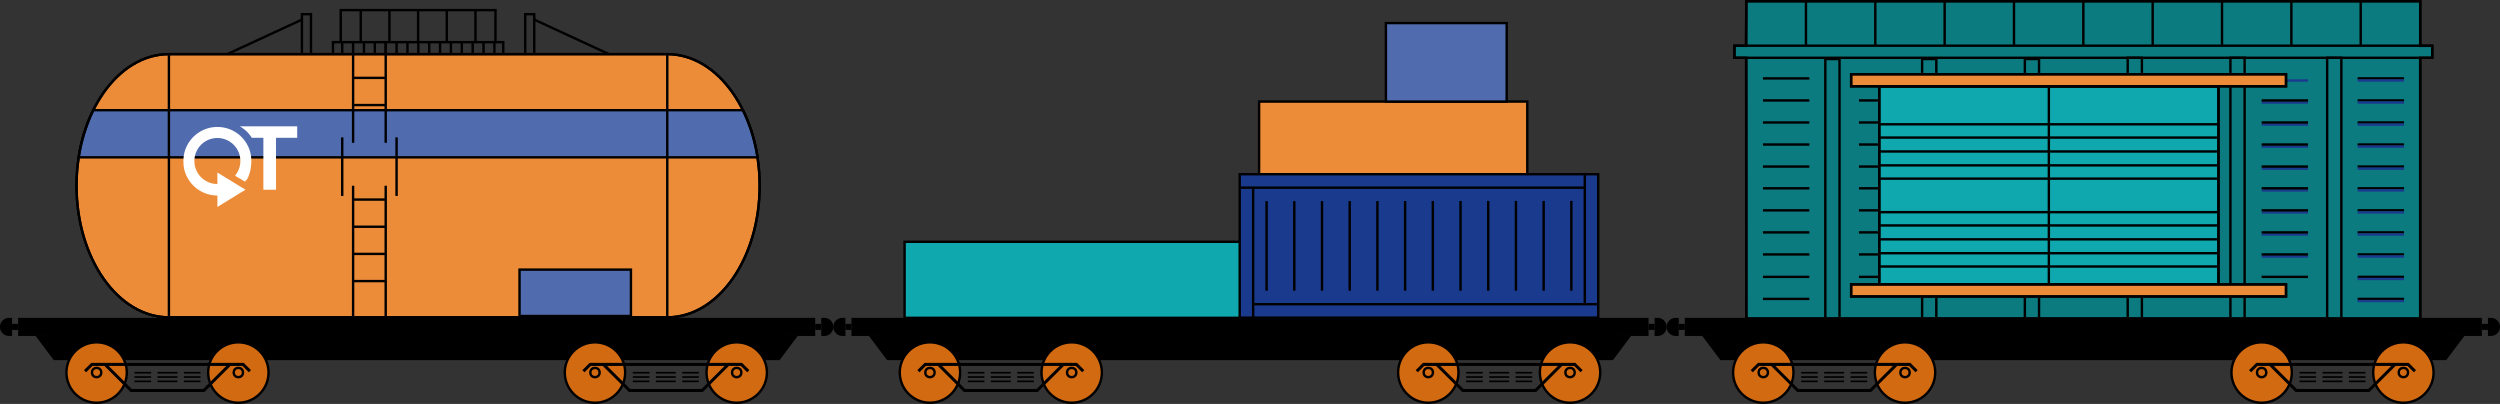 <?xml version="1.0" encoding="UTF-8"?> <svg xmlns="http://www.w3.org/2000/svg" viewBox="0 0 4140 668.9"><rect x="0" y="0" width="4140" height="668.9" fill="#333333" stroke="none"/> <defs> <style>.cls-1{fill:#ed8c38;}.cls-1,.cls-10,.cls-12,.cls-13,.cls-2,.cls-3,.cls-5,.cls-6,.cls-7,.cls-9{stroke:#000;}.cls-1,.cls-10,.cls-12,.cls-13,.cls-2,.cls-3,.cls-5,.cls-6,.cls-7,.cls-8,.cls-9{stroke-miterlimit:10;}.cls-1,.cls-10,.cls-12,.cls-2,.cls-3,.cls-5,.cls-6,.cls-7,.cls-8,.cls-9{stroke-width:4px;}.cls-2{fill:#506bae;}.cls-3{fill:#0fa8ae;}.cls-4{fill:#fff;}.cls-11,.cls-4,.cls-6,.cls-7{fill-rule:evenodd;}.cls-13,.cls-5,.cls-7,.cls-8{fill:none;}.cls-10,.cls-6{fill:#0b7b7f;}.cls-8{stroke:#193a8d;}.cls-9{fill:#193a8d;}.cls-12{fill:#d26a11;}.cls-13{stroke-width:5px;}</style> </defs> <title>train-7</title> <g id="Layer_2" data-name="Layer 2"> <g id="Слой_4" data-name="Слой 4"> <rect class="cls-1" x="2085.06" y="168.2" width="444.11" height="120.3"></rect> <rect class="cls-2" x="2295.07" y="38.2" width="200" height="130"></rect> <rect class="cls-3" x="1498" y="400.39" width="652" height="125.95"></rect> <path class="cls-1" d="M1105,89.65H279.72c-84.52,0-153,97.57-153,217.93S195.2,525.51,279.72,525.51H1105c84.53,0,153-97.57,153-217.93S1189.53,89.65,1105,89.65Z"></path> <rect class="cls-2" x="860.34" y="446.48" width="184.5" height="76.83"></rect> <path class="cls-2" d="M1254.47,260.51a270.21,270.21,0,0,0-24.14-78H154.39a270.21,270.21,0,0,0-24.13,78Z"></path> <path class="cls-4" d="M356.8,323.64h0l-1.23-.08h-.14c-.61-.05-1.23-.11-1.84-.18h0l-.7-.08h-.09l-.63-.09h0c-.75-.1-1.5-.22-2.23-.35h-.08l-.47-.09h0l-.45-.09h0l-.88-.18-.81-.18h0l-.34-.08h0q-.89-.21-1.77-.45h0l-.62-.17h0l-.58-.18h0c-.57-.16-1.14-.34-1.7-.52v0h0l-.23-.07v0h0l-.23-.07v0h0l-.23-.08h0l-.25-.09h0c-.33-.11-.66-.23-1-.36h0l-.71-.27h0l-.45-.18h0c-.57-.23-1.14-.47-1.7-.72h0l-.8-.36h0l-.17-.08h0c-.69-.32-1.38-.65-2.05-1h0c-.73-.37-1.46-.76-2.17-1.17h0l-.62-.36h0l-.45-.27h0l-1.17-.72h0l-1-.64h0l-.27-.17h0c-.4-.26-.79-.53-1.17-.8h0l-.25-.18h0l-.35-.26h0c-.61-.44-1.2-.89-1.79-1.35h0l-.44-.36h0l-1-.8h0l-.63-.53h0l-.71-.63h0l-1.08-1h0l-.08-.08h0l-.08-.08v0h0l-.07-.06v0h0c-.63-.61-1.26-1.23-1.87-1.87v0h0l-.07-.07v0h0l-.07-.08h0l-.08-.09h0q-.51-.54-1-1.08h0l-.62-.7v0h0l-.53-.62h0l-.81-1h0l-.36-.44h0c-.46-.59-.91-1.19-1.34-1.79v0h0l-.26-.35h0l-.17-.25v0h0l-.8-1.17h0l-.18-.27h0l-.63-1v0h0c-.24-.38-.48-.77-.71-1.16h0l-.26-.45h0l-.36-.63h0c-.4-.72-.79-1.44-1.17-2.17h0c-.34-.68-.67-1.36-1-2v0h0l-.08-.17h0c-.12-.26-.23-.53-.35-.8h0c-.24-.57-.48-1.13-.71-1.71h0l-.17-.45h0c-.1-.23-.19-.47-.27-.71h0l-.36-1h0l-.09-.25v0h0l-.09-.24v0h0l-.08-.23v0h0l-.08-.24v0h0c-.18-.56-.36-1.12-.53-1.69v0h0l-.18-.59v0h0c-.06-.21-.11-.42-.17-.62h0q-.24-.88-.45-1.77v0h0l-.08-.34v0h0c-.06-.27-.11-.54-.17-.81h0l-.18-.88v0h0l-.08-.44h0l-.09-.46v-.08h0c-.13-.74-.24-1.48-.34-2.23v0h0c0-.21-.06-.42-.08-.63v-.09h0c0-.23-.06-.46-.08-.7v0h0c-.07-.61-.13-1.23-.17-1.85V271h0c0-.4-.05-.81-.08-1.22v0h0c0-1.05-.09-2.1-.09-3.16s0-2.11.09-3.16h0v0c0-.41.05-.82.08-1.22h0V262c0-.62.1-1.24.17-1.85h0v0c0-.24.05-.47.08-.7h0v-.09c0-.21.05-.42.08-.63h0v0c.1-.75.21-1.49.34-2.23h0v-.07l.09-.47h0l.08-.44h0v0l.18-.87h0c.06-.27.11-.54.17-.81h0v0c0-.11.05-.22.08-.34h0v0c.14-.59.29-1.18.45-1.76h0c.06-.21.11-.42.17-.63h0v0l.18-.59h0v0c.14-.48.29-.95.44-1.42h0v0l.08-.24h0v0c0-.08.05-.16.08-.23h0v-.05l.08-.22h0v0l.09-.24h0v0l.09-.25h0l.36-1h0c.08-.24.17-.48.27-.71h0c.05-.15.11-.3.17-.45h0c.23-.57.47-1.14.71-1.71h0c.12-.27.23-.54.35-.8h0l.08-.17h0v0c.32-.69.65-1.37,1-2h0q.57-1.09,1.17-2.16h0c.11-.21.24-.42.36-.63h0l.26-.45h0c.23-.39.47-.78.71-1.16h0l.63-1h0l.18-.27h0l.8-1.17h0v0l.17-.25h0l.26-.36h0v0c.43-.6.88-1.2,1.34-1.78h0v0l.36-.44h0c.27-.34.54-.66.81-1h0l.53-.63h0c.2-.24.41-.48.62-.71h0q.48-.54,1-1.08h0l.08-.09h0l.07-.08h0l.07-.08h0v0c.61-.64,1.24-1.26,1.87-1.87h0v0l.07-.06h0v0l.08-.07h0l.08-.08h0l1.08-1h0l.71-.63h0l.63-.53h0c.32-.28.65-.55,1-.81h0l.44-.35h0c.59-.46,1.18-.91,1.79-1.35h0l.35-.26h0l.25-.18h0c.38-.27.77-.54,1.17-.8h0l.27-.18h0c.33-.22.65-.43,1-.63h0l1.17-.72h0l.45-.27h0l.62-.36h0c.71-.41,1.44-.8,2.17-1.17h0c.67-.35,1.36-.68,2.05-1h0v0l.17-.07h0l.8-.36h0c.56-.25,1.13-.49,1.7-.72h0l.45-.18h0l.71-.27h0c.32-.13.65-.24,1-.36h0l.25-.09h0l.23-.08h0l.23-.08h0v0l.23-.07h0c.56-.19,1.13-.36,1.7-.53h0l.58-.17h0v0l.62-.16h0l1.77-.45h0l.34-.09h0l.81-.18h0l.88-.18h0l.45-.09h0l.47-.09h.08c.73-.13,1.48-.25,2.23-.35h0l.63-.09h.09l.7-.08h0c.61-.07,1.23-.13,1.84-.18h.14l1.23-.08h0q1.56-.09,3.15-.09c1.07,0,2.12,0,3.16.09h0l1.23.08h.13c.62.05,1.24.11,1.85.18h0l.7.08h.09l.63.09h0c.75.1,1.5.22,2.24.35h.07l.47.09h0l.45.09h0l.88.18h0l.81.18h0l.34.09h0l1.77.45h0l.62.16v0h.05l.58.17h0l1.43.44h0l.24.08h0l.23.07v0h0l.23.08h0l.23.08h0l.25.09h0l1,.36h0l.71.27h0l.45.18h0c.57.23,1.14.47,1.7.72h0l.8.36h0l.17.07v0h0q2.16,1,4.22,2.16h0l.62.36h0l.45.27h0l1.17.72h0c.33.2.65.41,1,.63h0l.27.18h0c.4.26.79.53,1.17.8h0l.25.18h0l.36.26h0l1.43,1.07v0h0l.34.26h0l.44.35h0q.5.39,1,.81h0l.63.53h0l.71.63h0l1.08,1h0l.08.08h0l.08.07v0h0l.07.07v0h0c.63.61,1.26,1.23,1.87,1.87v0h0l.07.08h0l.07.08h0l.08.09h0q.51.54,1,1.08h0c.21.23.42.47.62.71h0l.53.63h0l.81,1h0l.36.44v0h0l.26.34v0h0c.37.47.72.94,1.07,1.43h0l.25.36h0l.18.26h0l.8,1.17h0l.18.27h0l.63,1h0c.24.38.48.77.71,1.16h0c.09.15.18.3.26.45h0q.19.32.36.63h0c.78,1.37,1.5,2.78,2.16,4.21v0h0l.08.17h0l.35.8h0c.24.57.48,1.14.71,1.71h0c.06.15.12.3.17.45h0c.1.24.19.47.28.71h0l.36,1h0l.09.25v0h0l.09.24v0h0l.08.22v.05h0c0,.07.05.15.08.23v0h0l.08.24v0h0c.15.47.3.94.44,1.42v0h0c.05.2.11.39.17.59v0h0c.06.21.11.42.17.63h0c.16.58.31,1.17.45,1.76v0h0c0,.12.06.23.08.34v0h0c.06.27.11.54.17.81h0l.18.87v0h0c0,.15.06.3.08.45h0c0,.15.07.31.09.47v.07h0c.13.74.24,1.48.34,2.23v0h0c0,.21.06.42.08.63v.09h0c0,.23,0,.47.08.7v0h0c.07.62.13,1.23.18,1.85v.14h0c0,.4.05.81.08,1.22v0h0c.06,1.05.09,2.1.09,3.16,0,.73,0,1.45-.05,2.17h0v1c0,.38-.05.75-.08,1.12h0v.21c0,.29-.05.59-.08.88h0v.14l-.06.58h0V273l-.06.44h0v.32l-.05.4h0v.28l-.06.45h0v.17c0,.15,0,.3-.07.46h0v.12c-.05.32-.1.64-.16,1h0v.1l-.06.35h0v.14l-.06.31h0v.15l-.06.3h0v.15l0,.22h-.05v.21l-.05.24h0V279l-.06.28h0v.12l-.08.33h0v.06l-.07.3h0v.07c-.08.34-.17.68-.26,1h0v.06l-.08.31h0v0l-.07.25h0v.08l0,.19h0v.13l-.07.23h0v.08l-.06.19h0v.12l-.05.15h0v.15l-.07.21h0v.09l-.06.18h0v.1l-.05.17h0V284l-.08.24h0v0l-.08.23h0v0l-.27.78h0v0l-.09.25h0l-.16.44h0v.06l-.08.21h0v0l-.06.15h0v.1l-.07.17h0v.07l0,.11h-.05V287l-.05.15h0v.09l-.07.18h0v0l-.05.14h0v.09l-.07.18h0v.05l-.05.14h0v.08l-.07.19h0v0l-.06.15h0v.06l-.08.21h0l-.27.62h0l-.08.18h0v0c-.11.26-.23.52-.35.78h0v0l-.08.16h0v0l-.07.15h0v0l-.07.14h0V291l-.06.13h0v.06l-.06.12h0v.07l-.06.12h0v.07l-.05.11h0v.07l-.05.11h0v.07l-.05.11h0v.07l-.05.11h0v.07c-.24.46-.47.92-.72,1.37h0c-.08.15-.16.3-.25.44h0v.06l-.07.12h0v0l-.08.14h0v0l-.14.26h0v.06l-.06.12h0v0l-.08.14h0l0,.08h-.05v.08l-.05.1h0v.05l-.07.13h0v0l-.14.25h0v.06l-.07.12h0v0l-.14.24h0v.06l-.08.12h0v0l-.27.43h0l-.69,1.07h0v.05l-.15.23h0v0l-.16.23h0v0l-.16.23h0v0l0,.06H407V299l-.08.11h0v0l0,.07h0v.06l-.09.12h0l-.06.08h0v.05l-.15.22h0v0l-.17.24h0v0l-.05.07h0v.05l-.16.22h0v0l-.45.6-6.77-4.15L392,292.68h0L389.2,291A38.07,38.07,0,1,0,360,304.68v-19l46.58,28.52L400.22,318h0l-20.13,12.37h0L360,342.78v-19q-1.59,0-3.15-.09Zm135.4-95.41v-19H397.15a55.82,55.82,0,0,1,19.86,19h19.13v85.93h20.95V228.23Z"></path> <path class="cls-5" d="M1105,89.65H279.72c-84.52,0-153,97.57-153,217.93S195.2,525.51,279.72,525.51H1105c84.53,0,153-97.57,153-217.93S1189.53,89.65,1105,89.65Z"></path> <polyline class="cls-5" points="551.39 89.65 551.39 69.81 833.39 69.81 833.39 89.65"></polyline> <line class="cls-5" x1="566.73" y1="89.65" x2="566.73" y2="69.81"></line> <polyline class="cls-5" points="584.73 69.81 584.73 89.65 584.73 236.48"></polyline> <polyline class="cls-5" points="638.73 69.81 638.73 89.65 638.73 236.48"></polyline> <line class="cls-5" x1="602.73" y1="89.65" x2="602.73" y2="69.81"></line> <line class="cls-5" x1="620.73" y1="89.65" x2="620.73" y2="69.81"></line> <line class="cls-5" x1="638.73" y1="89.65" x2="638.73" y2="69.81"></line> <line class="cls-5" x1="656.73" y1="89.65" x2="656.73" y2="69.81"></line> <line class="cls-5" x1="674.73" y1="89.65" x2="674.73" y2="69.81"></line> <line class="cls-5" x1="692.73" y1="89.65" x2="692.73" y2="69.81"></line> <line class="cls-5" x1="710.73" y1="89.65" x2="710.73" y2="69.81"></line> <line class="cls-5" x1="728.73" y1="89.65" x2="728.73" y2="69.81"></line> <line class="cls-5" x1="746.73" y1="89.65" x2="746.73" y2="69.81"></line> <line class="cls-5" x1="764.73" y1="89.65" x2="764.73" y2="69.81"></line> <line class="cls-5" x1="782.73" y1="89.65" x2="782.73" y2="69.81"></line> <line class="cls-5" x1="800.73" y1="89.65" x2="800.73" y2="69.81"></line> <line class="cls-5" x1="818.73" y1="89.65" x2="818.73" y2="69.81"></line> <polyline class="cls-5" points="564.27 69.81 564.27 16.73 820.52 16.73 820.52 69.1"></polyline> <line class="cls-5" x1="787.39" y1="16.73" x2="787.39" y2="69.81"></line> <line class="cls-5" x1="739.89" y1="16.73" x2="739.89" y2="69.81"></line> <line class="cls-5" x1="692.39" y1="16.73" x2="692.39" y2="69.81"></line> <line class="cls-5" x1="644.89" y1="16.73" x2="644.89" y2="69.81"></line> <line class="cls-5" x1="597.39" y1="16.73" x2="597.39" y2="69.81"></line> <polyline class="cls-5" points="869.73 89.65 869.73 23.48 884.73 23.48 884.73 89.65"></polyline> <line class="cls-5" x1="884.73" y1="32.48" x2="1008.39" y2="89.65"></line> <polyline class="cls-5" points="515 89.65 515 23.48 500 23.48 500 89.65"></polyline> <line class="cls-5" x1="500" y1="32.48" x2="376.33" y2="89.65"></line> <line class="cls-5" x1="584.73" y1="128.98" x2="638.73" y2="128.98"></line> <line class="cls-5" x1="584.73" y1="173.98" x2="638.73" y2="173.98"></line> <line class="cls-5" x1="656.73" y1="227.48" x2="656.73" y2="324.48"></line> <line class="cls-5" x1="566.73" y1="227.48" x2="566.73" y2="324.48"></line> <polyline class="cls-5" points="584.73 307.58 584.73 327.41 584.73 535.81"></polyline> <polyline class="cls-5" points="638.73 307.58 638.73 327.41 638.73 535.81"></polyline> <line class="cls-5" x1="584.73" y1="330.48" x2="638.73" y2="330.48"></line> <line class="cls-5" x1="584.73" y1="375.48" x2="638.73" y2="375.48"></line> <line class="cls-5" x1="584.73" y1="420.48" x2="638.73" y2="420.48"></line> <line class="cls-5" x1="584.73" y1="465.48" x2="638.73" y2="465.48"></line> <line class="cls-5" x1="279.72" y1="89.65" x2="279.72" y2="525.51"></line> <line class="cls-5" x1="1105" y1="89.65" x2="1105" y2="535.51"></line> <polygon class="cls-6" points="2891.94 2 2891.19 75.96 2872.56 75.67 2872.15 95.67 2891.5 95.67 2891.94 527.16 4007.75 527.16 4007.75 95.75 4027.85 95.75 4027.85 75.9 4007.81 75.9 4007.81 2 2891.94 2"></polygon> <rect class="cls-5" x="2872.15" y="75.67" width="1155.7" height="20"></rect> <polyline class="cls-7" points="2891.94 75.67 2891.94 2 4008.06 2 4008.06 75.67"></polyline> <line class="cls-5" x1="2891.94" y1="95.67" x2="2891.94" y2="537.16"></line> <line class="cls-5" x1="4008.06" y1="95.67" x2="4008.06" y2="537.16"></line> <line class="cls-5" x1="2990.67" y1="2" x2="2990.67" y2="75.67"></line> <line class="cls-5" x1="3105.5" y1="2" x2="3105.5" y2="75.67"></line> <line class="cls-5" x1="3220.33" y1="2" x2="3220.33" y2="75.67"></line> <line class="cls-5" x1="3335.17" y1="2" x2="3335.17" y2="75.67"></line> <line class="cls-5" x1="3450" y1="2" x2="3450" y2="75.67"></line> <line class="cls-5" x1="3564.83" y1="1.5" x2="3564.83" y2="75.17"></line> <line class="cls-5" x1="3679.67" y1="1.5" x2="3679.67" y2="75.17"></line> <line class="cls-5" x1="3794.5" y1="1.5" x2="3794.5" y2="75.17"></line> <line class="cls-5" x1="3909.33" y1="1.5" x2="3909.33" y2="75.17"></line> <line class="cls-5" x1="3904.23" y1="129.83" x2="3981.09" y2="129.83"></line> <line class="cls-5" x1="3904.23" y1="166.33" x2="3981.09" y2="166.33"></line> <line class="cls-5" x1="3904.23" y1="202.83" x2="3981.09" y2="202.83"></line> <line class="cls-5" x1="3904.23" y1="239.33" x2="3981.09" y2="239.33"></line> <line class="cls-5" x1="3904.23" y1="275.83" x2="3981.09" y2="275.83"></line> <line class="cls-5" x1="3904.23" y1="311.83" x2="3981.09" y2="311.83"></line> <line class="cls-5" x1="3904.23" y1="348.33" x2="3981.09" y2="348.33"></line> <line class="cls-5" x1="3904.23" y1="384.83" x2="3981.09" y2="384.83"></line> <line class="cls-5" x1="3904.23" y1="421.33" x2="3981.09" y2="421.33"></line> <line class="cls-5" x1="3904.23" y1="458.5" x2="3981.09" y2="458.5"></line> <line class="cls-5" x1="3904.23" y1="495" x2="3981.09" y2="495"></line> <line class="cls-8" x1="3904.23" y1="133.33" x2="3981.09" y2="133.33"></line> <line class="cls-8" x1="3904.23" y1="169.83" x2="3981.09" y2="169.83"></line> <line class="cls-8" x1="3904.23" y1="206.33" x2="3981.09" y2="206.33"></line> <line class="cls-8" x1="3904.23" y1="242.83" x2="3981.09" y2="242.83"></line> <line class="cls-8" x1="3904.23" y1="279.33" x2="3981.09" y2="279.33"></line> <line class="cls-8" x1="3904.23" y1="315.33" x2="3981.09" y2="315.33"></line> <line class="cls-8" x1="3904.23" y1="351.83" x2="3981.09" y2="351.83"></line> <line class="cls-8" x1="3904.23" y1="388.33" x2="3981.09" y2="388.33"></line> <line class="cls-8" x1="3904.23" y1="424.83" x2="3981.09" y2="424.83"></line> <line class="cls-8" x1="3904.23" y1="462" x2="3981.09" y2="462"></line> <line class="cls-8" x1="3904.23" y1="498.5" x2="3981.09" y2="498.5"></line> <line class="cls-8" x1="3745.28" y1="133.33" x2="3822.13" y2="133.33"></line> <line class="cls-8" x1="3745.28" y1="169.83" x2="3822.13" y2="169.83"></line> <line class="cls-8" x1="3745.28" y1="206.33" x2="3822.13" y2="206.33"></line> <line class="cls-8" x1="3745.28" y1="242.83" x2="3822.13" y2="242.83"></line> <line class="cls-8" x1="3745.28" y1="279.33" x2="3822.13" y2="279.33"></line> <line class="cls-8" x1="3745.28" y1="315.33" x2="3822.13" y2="315.33"></line> <line class="cls-8" x1="3745.28" y1="351.83" x2="3822.13" y2="351.83"></line> <line class="cls-8" x1="3745.28" y1="388.33" x2="3822.13" y2="388.33"></line> <line class="cls-8" x1="3745.28" y1="424.83" x2="3822.13" y2="424.83"></line> <line class="cls-5" x1="3745.28" y1="166.33" x2="3822.13" y2="166.33"></line> <line class="cls-5" x1="3745.28" y1="202.83" x2="3822.13" y2="202.83"></line> <line class="cls-5" x1="3745.28" y1="239.33" x2="3822.13" y2="239.33"></line> <line class="cls-5" x1="3745.28" y1="275.83" x2="3822.13" y2="275.83"></line> <line class="cls-5" x1="3745.28" y1="311.83" x2="3822.13" y2="311.83"></line> <line class="cls-5" x1="3745.28" y1="348.33" x2="3822.13" y2="348.33"></line> <line class="cls-5" x1="3745.28" y1="384.83" x2="3822.13" y2="384.83"></line> <line class="cls-5" x1="3745.28" y1="421.33" x2="3822.13" y2="421.33"></line> <line class="cls-5" x1="3745.28" y1="458.5" x2="3822.13" y2="458.5"></line> <line class="cls-5" x1="3590.28" y1="166.33" x2="3667.13" y2="166.33"></line> <line class="cls-5" x1="3590.28" y1="202.83" x2="3667.13" y2="202.83"></line> <line class="cls-5" x1="3590.28" y1="239.33" x2="3667.13" y2="239.33"></line> <line class="cls-5" x1="3590.28" y1="275.83" x2="3667.13" y2="275.83"></line> <line class="cls-5" x1="3590.28" y1="311.83" x2="3667.13" y2="311.83"></line> <line class="cls-5" x1="3590.28" y1="348.33" x2="3667.13" y2="348.33"></line> <line class="cls-5" x1="3590.28" y1="384.83" x2="3667.13" y2="384.83"></line> <line class="cls-5" x1="3590.28" y1="421.33" x2="3667.13" y2="421.33"></line> <line class="cls-5" x1="3590.28" y1="458.5" x2="3667.13" y2="458.5"></line> <line class="cls-5" x1="3078.41" y1="166.33" x2="3155.27" y2="166.33"></line> <line class="cls-5" x1="3078.41" y1="202.83" x2="3155.27" y2="202.83"></line> <line class="cls-5" x1="3078.41" y1="239.33" x2="3155.27" y2="239.33"></line> <line class="cls-5" x1="3078.41" y1="275.83" x2="3155.27" y2="275.83"></line> <line class="cls-5" x1="3078.41" y1="311.83" x2="3155.27" y2="311.83"></line> <line class="cls-5" x1="3078.41" y1="348.33" x2="3155.27" y2="348.33"></line> <line class="cls-5" x1="3078.41" y1="384.83" x2="3155.27" y2="384.83"></line> <line class="cls-5" x1="3078.41" y1="421.33" x2="3155.27" y2="421.33"></line> <line class="cls-5" x1="3078.41" y1="458.5" x2="3155.27" y2="458.5"></line> <line class="cls-5" x1="2919.46" y1="129.83" x2="2996.31" y2="129.83"></line> <line class="cls-5" x1="2919.46" y1="166.33" x2="2996.31" y2="166.33"></line> <line class="cls-5" x1="2919.46" y1="202.83" x2="2996.31" y2="202.83"></line> <line class="cls-5" x1="2919.46" y1="239.33" x2="2996.31" y2="239.33"></line> <line class="cls-5" x1="2919.46" y1="275.83" x2="2996.31" y2="275.83"></line> <line class="cls-5" x1="2919.46" y1="311.83" x2="2996.31" y2="311.83"></line> <line class="cls-5" x1="2919.46" y1="348.33" x2="2996.31" y2="348.33"></line> <line class="cls-5" x1="2919.46" y1="384.83" x2="2996.31" y2="384.83"></line> <line class="cls-5" x1="2919.46" y1="421.33" x2="2996.31" y2="421.33"></line> <line class="cls-5" x1="2919.46" y1="458.5" x2="2996.31" y2="458.5"></line> <line class="cls-5" x1="2919.46" y1="495" x2="2996.31" y2="495"></line> <polyline class="cls-7" points="3877.26 530.33 3877.26 95.67 3853.76 95.67 3853.76 537.16"></polyline> <polyline class="cls-7" points="3717.09 530.33 3717.09 95.67 3693.59 95.67 3693.59 537.16"></polyline> <polyline class="cls-7" points="3546.97 530.33 3546.97 95.67 3523.47 95.67 3523.47 537.16"></polyline> <polyline class="cls-7" points="3376.66 532.42 3376.66 97.75 3353.16 97.75 3353.16 539.24"></polyline> <polyline class="cls-7" points="3206.54 532.42 3206.54 97.75 3183.04 97.75 3183.04 539.24"></polyline> <polyline class="cls-7" points="3046.24 532.42 3046.24 97.75 3022.74 97.75 3022.74 539.24"></polyline> <rect class="cls-3" x="3112.09" y="142.94" width="561.72" height="328.01"></rect> <rect class="cls-5" x="3112.09" y="142.94" width="561.72" height="328.01"></rect> <rect class="cls-1" x="3065.5" y="122.94" width="720.15" height="20"></rect> <rect class="cls-5" x="3065.5" y="122.94" width="720.15" height="20"></rect> <rect class="cls-1" x="3065.5" y="470.95" width="720.15" height="20"></rect> <rect class="cls-5" x="3065.5" y="470.95" width="720.15" height="20"></rect> <line class="cls-5" x1="3392.91" y1="142.94" x2="3392.91" y2="470.95"></line> <line class="cls-5" x1="3673.81" y1="205.83" x2="3392.91" y2="205.83"></line> <line class="cls-5" x1="3673.81" y1="227.83" x2="3392.91" y2="227.83"></line> <line class="cls-5" x1="3673.81" y1="250.83" x2="3392.91" y2="250.83"></line> <line class="cls-5" x1="3673.81" y1="273.83" x2="3392.91" y2="273.83"></line> <line class="cls-5" x1="3673.81" y1="295.83" x2="3392.91" y2="295.83"></line> <line class="cls-5" x1="3673.81" y1="351.33" x2="3392.91" y2="351.33"></line> <line class="cls-5" x1="3673.81" y1="373.33" x2="3392.91" y2="373.33"></line> <line class="cls-5" x1="3673.81" y1="396.33" x2="3392.91" y2="396.33"></line> <line class="cls-5" x1="3673.81" y1="419.33" x2="3392.91" y2="419.33"></line> <line class="cls-5" x1="3673.81" y1="441.33" x2="3392.91" y2="441.33"></line> <line class="cls-5" x1="3392.99" y1="205.83" x2="3112.09" y2="205.83"></line> <line class="cls-5" x1="3392.99" y1="227.83" x2="3112.09" y2="227.83"></line> <line class="cls-5" x1="3392.99" y1="250.83" x2="3112.09" y2="250.83"></line> <line class="cls-5" x1="3392.99" y1="273.83" x2="3112.09" y2="273.83"></line> <line class="cls-5" x1="3392.99" y1="295.83" x2="3112.09" y2="295.83"></line> <line class="cls-5" x1="3392.99" y1="351.33" x2="3112.09" y2="351.33"></line> <line class="cls-5" x1="3392.99" y1="373.33" x2="3112.09" y2="373.33"></line> <line class="cls-5" x1="3392.99" y1="396.33" x2="3112.09" y2="396.33"></line> <line class="cls-5" x1="3392.99" y1="419.33" x2="3112.09" y2="419.33"></line> <line class="cls-5" x1="3392.99" y1="441.33" x2="3112.09" y2="441.33"></line> <rect class="cls-9" x="2052.94" y="288.51" width="593.75" height="237.5"></rect> <line class="cls-10" x1="2646.69" y1="503.74" x2="2075.21" y2="503.74"></line> <line class="cls-10" x1="2624.43" y1="288.51" x2="2624.43" y2="503.74"></line> <line class="cls-10" x1="2075.21" y1="526.01" x2="2075.21" y2="310.77"></line> <line class="cls-5" x1="2602.16" y1="481.47" x2="2602.16" y2="332.67"></line> <line class="cls-5" x1="2556.28" y1="481.47" x2="2556.28" y2="332.7"></line> <line class="cls-5" x1="2510.4" y1="481.47" x2="2510.4" y2="332.73"></line> <line class="cls-5" x1="2464.52" y1="481.47" x2="2464.52" y2="332.77"></line> <line class="cls-5" x1="2418.64" y1="481.47" x2="2418.64" y2="332.8"></line> <line class="cls-5" x1="2372.76" y1="481.47" x2="2372.76" y2="332.83"></line> <line class="cls-5" x1="2326.88" y1="481.47" x2="2326.88" y2="332.87"></line> <line class="cls-5" x1="2281" y1="481.47" x2="2281" y2="332.9"></line> <line class="cls-5" x1="2235.12" y1="481.47" x2="2235.12" y2="332.94"></line> <line class="cls-5" x1="2189.24" y1="481.47" x2="2189.24" y2="332.97"></line> <line class="cls-5" x1="2143.36" y1="481.47" x2="2143.36" y2="333"></line> <line class="cls-5" x1="2097.48" y1="481.47" x2="2097.48" y2="333.04"></line> <line class="cls-10" x1="2052.94" y1="310.77" x2="2624.43" y2="310.77"></line> <rect x="1410" y="526.34" width="1320" height="30"></rect> <polygon class="cls-11" points="2701 556.34 2070 546.34 1439 556.34 1469 596.34 2671 596.34 2701 556.34"></polygon> <circle class="cls-12" cx="1540" cy="616.9" r="50"></circle> <circle class="cls-12" cx="1540" cy="616.9" r="7.68"></circle> <circle class="cls-12" cx="1774.72" cy="616.9" r="50"></circle> <circle class="cls-12" cx="1774.72" cy="616.9" r="7.68"></circle> <rect x="1602.67" y="615.83" width="27.55" height="2.75"></rect> <rect x="1684.5" y="615.83" width="27.55" height="2.75"></rect> <rect x="1640.83" y="615.83" width="33.06" height="2.75"></rect> <rect x="1602.67" y="623" width="27.55" height="2.75"></rect> <rect x="1684.5" y="623" width="27.55" height="2.75"></rect> <rect x="1640.83" y="623" width="33.06" height="2.75"></rect> <rect x="1602.67" y="630.16" width="27.55" height="2.75"></rect> <rect x="1684.5" y="630.16" width="27.55" height="2.75"></rect> <rect x="1640.83" y="630.16" width="33.06" height="2.75"></rect> <polyline class="cls-13" points="1553.92 603.44 1597.16 646.62 1717.56 646.62 1760.8 603.44"></polyline> <path class="cls-13" d="M1793.86,614.73h0l-11.3-11.29h-250.4l-11.3,11.29h0"></path> <circle class="cls-12" cx="2365.28" cy="616.9" r="50"></circle> <circle class="cls-12" cx="2365.28" cy="616.9" r="7.68"></circle> <circle class="cls-12" cx="2600" cy="616.9" r="50"></circle> <circle class="cls-12" cx="2600" cy="616.9" r="7.68"></circle> <rect x="2427.95" y="615.83" width="27.55" height="2.75"></rect> <rect x="2509.78" y="615.83" width="27.55" height="2.75"></rect> <rect x="2466.11" y="615.83" width="33.06" height="2.75"></rect> <rect x="2427.95" y="623" width="27.55" height="2.75"></rect> <rect x="2509.78" y="623" width="27.55" height="2.75"></rect> <rect x="2466.11" y="623" width="33.06" height="2.75"></rect> <rect x="2427.95" y="630.16" width="27.55" height="2.75"></rect> <rect x="2509.78" y="630.16" width="27.55" height="2.75"></rect> <rect x="2466.11" y="630.16" width="33.06" height="2.75"></rect> <polyline class="cls-13" points="2379.2 603.44 2422.44 646.62 2542.84 646.62 2586.08 603.44"></polyline> <path class="cls-13" d="M2619.14,614.73h0l-11.3-11.29h-250.4l-11.3,11.29h0"></path> <rect x="2730" y="536.34" width="10" height="10"></rect> <path class="cls-11" d="M2745,556.34h-5v-30h5a15,15,0,0,1,15,15h0A15,15,0,0,1,2745,556.34Z"></path> <rect x="1400" y="536.34" width="10" height="10" transform="translate(2810 1082.67) rotate(180)"></rect> <path class="cls-11" d="M1395,556.34h5v-30h-5a15,15,0,0,0-15,15h0A15,15,0,0,0,1395,556.34Z"></path> <rect x="2790" y="526.34" width="1320" height="30"></rect> <polygon class="cls-11" points="4081 556.34 3450 546.34 2819 556.34 2849 596.34 4051 596.34 4081 556.34"></polygon> <circle class="cls-12" cx="2920" cy="616.9" r="50"></circle> <circle class="cls-12" cx="2920" cy="616.9" r="7.68"></circle> <circle class="cls-12" cx="3154.72" cy="616.9" r="50"></circle> <circle class="cls-12" cx="3154.72" cy="616.9" r="7.68"></circle> <rect x="2982.67" y="615.83" width="27.55" height="2.75"></rect> <rect x="3064.5" y="615.83" width="27.55" height="2.75"></rect> <rect x="3020.83" y="615.83" width="33.06" height="2.75"></rect> <rect x="2982.67" y="623" width="27.55" height="2.75"></rect> <rect x="3064.5" y="623" width="27.55" height="2.75"></rect> <rect x="3020.83" y="623" width="33.06" height="2.75"></rect> <rect x="2982.67" y="630.16" width="27.55" height="2.75"></rect> <rect x="3064.5" y="630.16" width="27.55" height="2.75"></rect> <rect x="3020.83" y="630.16" width="33.06" height="2.75"></rect> <polyline class="cls-13" points="2933.92 603.44 2977.16 646.62 3097.56 646.62 3140.8 603.44"></polyline> <path class="cls-13" d="M3173.86,614.73h0l-11.3-11.29h-250.4l-11.3,11.29h0"></path> <circle class="cls-12" cx="3745.28" cy="616.9" r="50"></circle> <circle class="cls-12" cx="3745.28" cy="616.9" r="7.68"></circle> <circle class="cls-12" cx="3980" cy="616.9" r="50"></circle> <circle class="cls-12" cx="3980" cy="616.9" r="7.68"></circle> <rect x="3807.95" y="615.83" width="27.55" height="2.75"></rect> <rect x="3889.78" y="615.83" width="27.55" height="2.75"></rect> <rect x="3846.11" y="615.83" width="33.06" height="2.75"></rect> <rect x="3807.95" y="623" width="27.55" height="2.75"></rect> <rect x="3889.78" y="623" width="27.55" height="2.75"></rect> <rect x="3846.11" y="623" width="33.06" height="2.75"></rect> <rect x="3807.95" y="630.16" width="27.55" height="2.75"></rect> <rect x="3889.78" y="630.16" width="27.55" height="2.75"></rect> <rect x="3846.11" y="630.16" width="33.06" height="2.75"></rect> <polyline class="cls-13" points="3759.2 603.44 3802.44 646.62 3922.84 646.62 3966.08 603.44"></polyline> <path class="cls-13" d="M3999.14,614.73h0l-11.3-11.29h-250.4l-11.3,11.29h0"></path> <rect x="4110" y="536.34" width="10" height="10"></rect> <path class="cls-11" d="M4125,556.34h-5v-30h5a15,15,0,0,1,15,15h0A15,15,0,0,1,4125,556.34Z"></path> <rect x="2780" y="536.34" width="10" height="10" transform="translate(5570 1082.67) rotate(180)"></rect> <path class="cls-11" d="M2775,556.34h5v-30h-5a15,15,0,0,0-15,15h0A15,15,0,0,0,2775,556.34Z"></path> <rect x="30" y="526.34" width="1320" height="30"></rect> <polygon class="cls-11" points="1321 556.34 690 546.34 59 556.34 89 596.34 1291 596.34 1321 556.34"></polygon> <circle class="cls-12" cx="160" cy="616.9" r="50"></circle> <circle class="cls-12" cx="160" cy="616.9" r="7.68"></circle> <circle class="cls-12" cx="394.72" cy="616.9" r="50"></circle> <circle class="cls-12" cx="394.72" cy="616.9" r="7.68"></circle> <rect x="222.67" y="615.83" width="27.55" height="2.75"></rect> <rect x="304.5" y="615.83" width="27.55" height="2.75"></rect> <rect x="260.83" y="615.83" width="33.06" height="2.75"></rect> <rect x="222.67" y="623" width="27.55" height="2.75"></rect> <rect x="304.5" y="623" width="27.55" height="2.75"></rect> <rect x="260.83" y="623" width="33.06" height="2.75"></rect> <rect x="222.67" y="630.16" width="27.55" height="2.75"></rect> <rect x="304.5" y="630.16" width="27.55" height="2.75"></rect> <rect x="260.83" y="630.16" width="33.06" height="2.75"></rect> <polyline class="cls-13" points="173.92 603.44 217.16 646.62 337.56 646.62 380.8 603.44"></polyline> <path class="cls-13" d="M413.86,614.73h0l-11.3-11.29H152.16l-11.3,11.29h0"></path> <circle class="cls-12" cx="985.28" cy="616.9" r="50"></circle> <circle class="cls-12" cx="985.28" cy="616.9" r="7.68"></circle> <circle class="cls-12" cx="1220" cy="616.9" r="50"></circle> <circle class="cls-12" cx="1220" cy="616.9" r="7.68"></circle> <rect x="1047.95" y="615.83" width="27.55" height="2.75"></rect> <rect x="1129.78" y="615.83" width="27.55" height="2.75"></rect> <rect x="1086.11" y="615.83" width="33.06" height="2.75"></rect> <rect x="1047.95" y="623" width="27.55" height="2.75"></rect> <rect x="1129.78" y="623" width="27.55" height="2.75"></rect> <rect x="1086.11" y="623" width="33.06" height="2.75"></rect> <rect x="1047.95" y="630.16" width="27.55" height="2.75"></rect> <rect x="1129.78" y="630.16" width="27.55" height="2.75"></rect> <rect x="1086.11" y="630.16" width="33.06" height="2.75"></rect> <polyline class="cls-13" points="999.2 603.44 1042.44 646.62 1162.84 646.62 1206.08 603.44"></polyline> <path class="cls-13" d="M1239.14,614.73h0l-11.3-11.29H977.44l-11.3,11.29h0"></path> <rect x="1350" y="536.34" width="10" height="10"></rect> <path class="cls-11" d="M1365,556.34h-5v-30h5a15,15,0,0,1,15,15h0A15,15,0,0,1,1365,556.34Z"></path> <rect x="20" y="536.34" width="10" height="10" transform="translate(50 1082.67) rotate(180)"></rect> <path class="cls-11" d="M15,556.34h5v-30H15a15,15,0,0,0-15,15H0A15,15,0,0,0,15,556.34Z"></path> </g> </g> </svg> 